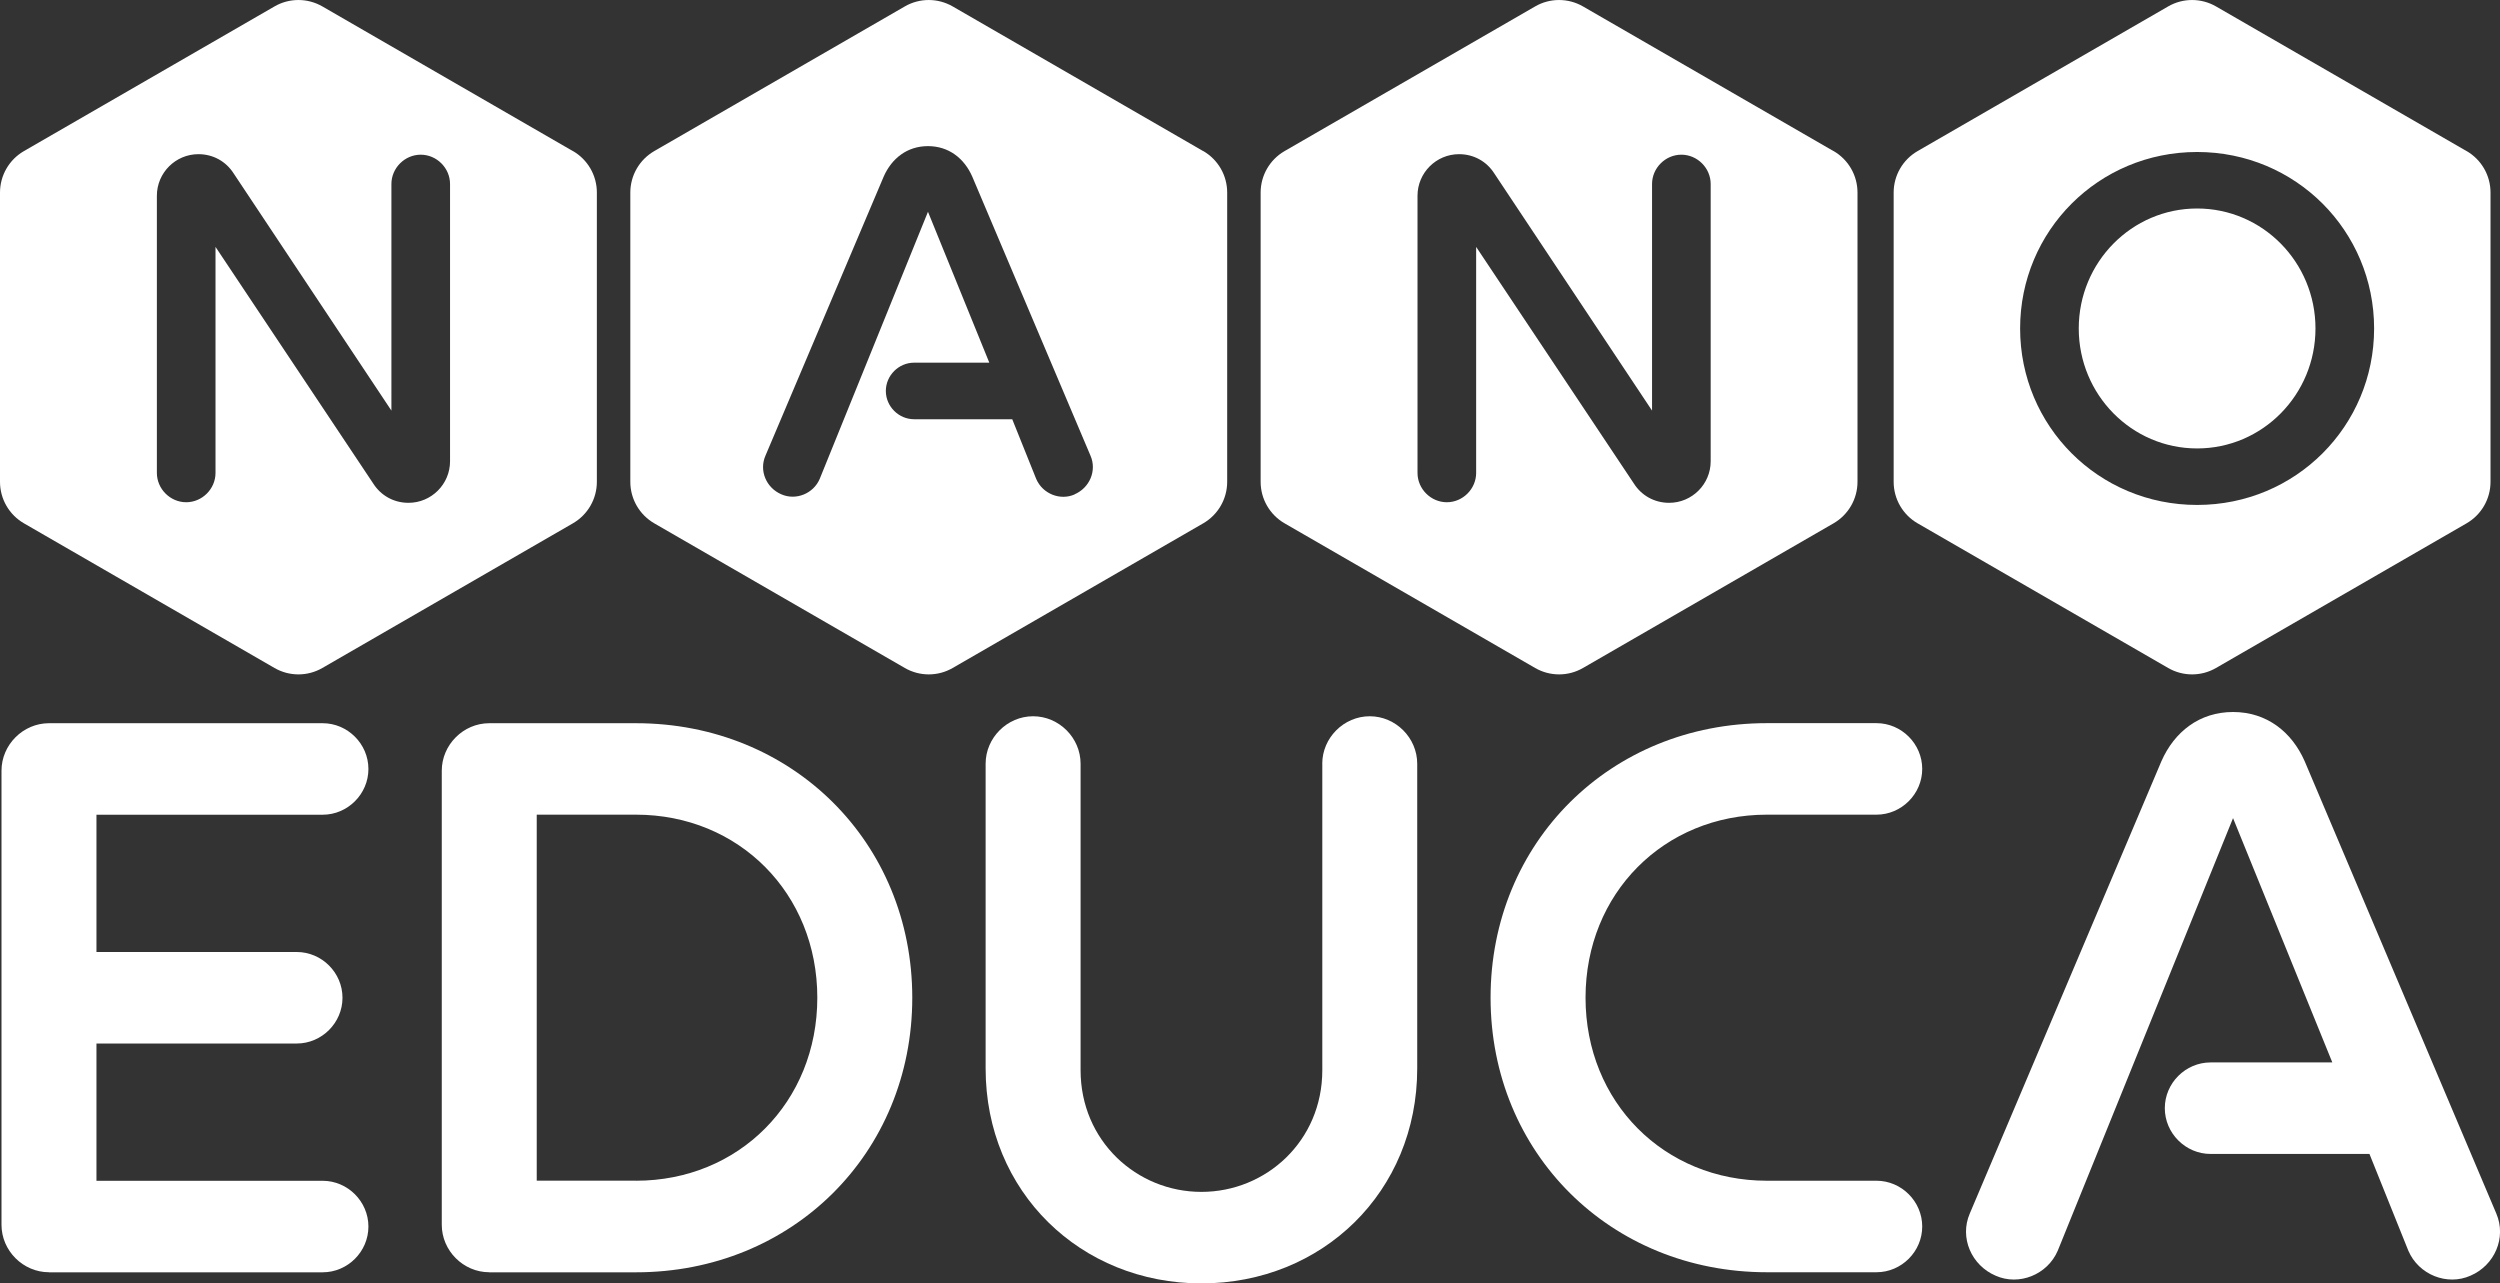 <svg xmlns="http://www.w3.org/2000/svg" viewBox="0 0 434.9 223.27"><rect x="0" y="0" width="434.9" height="223.27" fill="#333333" stroke="none"/><defs><style>.d{fill:#fff;}</style></defs><g id="a"></g><g id="b"><g id="c"><g><path class="d" d="M99.65,26.28L56.08,1.12c-2.58-1.49-5.76-1.49-8.33,0L4.17,26.28c-2.58,1.49-4.17,4.24-4.17,7.22v50.32c0,2.98,1.59,5.73,4.17,7.22l43.58,25.16c2.58,1.49,5.76,1.49,8.33,0l43.58-25.16c2.58-1.49,4.17-4.24,4.17-7.22V33.49c0-2.98-1.59-5.73-4.17-7.22Zm-21.36,53.96c0,3.99-3.25,7.23-7.23,7.23-2.6,0-4.82-1.3-6.12-3.34l-27.45-41.18v39.32c0,2.78-2.32,5.1-5.1,5.1s-5.1-2.32-5.1-5.1V34.05c0-3.99,3.25-7.23,7.23-7.23,2.6,0,4.82,1.3,6.12,3.34l27.45,41.27V32.01c0-2.78,2.32-5.1,5.1-5.1s5.1,2.32,5.1,5.1v48.23Z"></path><path class="d" d="M209.3,26.28L165.73,1.12c-2.58-1.49-5.76-1.49-8.33,0l-43.58,25.16c-2.58,1.49-4.17,4.24-4.17,7.22v50.32c0,2.98,1.59,5.73,4.17,7.22l43.58,25.16c2.58,1.49,5.76,1.49,8.33,0l43.58-25.16c2.58-1.49,4.17-4.24,4.17-7.22V33.49c0-2.98-1.59-5.73-4.17-7.22Zm-22.36,59.73c-2.5,1.11-5.56-.09-6.68-2.69l-4.17-10.39h-17.07c-2.69,0-4.92-2.23-4.92-4.92s2.23-4.92,4.92-4.92h13.08l-10.67-26.25-18.83,46.46c-1.11,2.6-4.17,3.8-6.68,2.69-2.6-1.11-3.89-4.08-2.78-6.68l20.59-48.6c1.39-3.15,4.08-5.29,7.7-5.29s6.31,2.13,7.7,5.29l20.59,48.6c1.11,2.6-.19,5.56-2.78,6.68Z"></path><path class="d" d="M318.95,26.28L275.38,1.12c-2.58-1.49-5.76-1.49-8.33,0l-43.58,25.16c-2.58,1.49-4.17,4.24-4.17,7.22v50.32c0,2.98,1.59,5.73,4.17,7.22l43.58,25.16c2.58,1.49,5.76,1.49,8.33,0l43.58-25.16c2.58-1.49,4.17-4.24,4.17-7.22V33.49c0-2.98-1.59-5.73-4.17-7.22Zm-21.36,53.96c0,3.99-3.25,7.23-7.23,7.23-2.6,0-4.82-1.3-6.12-3.34l-27.45-41.18v39.32c0,2.78-2.32,5.1-5.1,5.1s-5.1-2.32-5.1-5.1V34.05c0-3.99,3.25-7.23,7.23-7.23,2.6,0,4.82,1.3,6.12,3.34l27.45,41.27V32.01c0-2.78,2.32-5.1,5.1-5.1s5.1,2.32,5.1,5.1v48.23Z"></path><ellipse class="d" cx="382.21" cy="57.14" rx="20.59" ry="20.87"></ellipse><path class="d" d="M429.08,26.28L385.5,1.12c-2.58-1.49-5.76-1.49-8.33,0l-43.58,25.16c-2.58,1.49-4.17,4.24-4.17,7.22v50.32c0,2.98,1.59,5.73,4.17,7.22l43.58,25.16c2.58,1.49,5.76,1.49,8.33,0l43.58-25.16c2.58-1.49,4.17-4.24,4.17-7.22V33.49c0-2.98-1.59-5.73-4.17-7.22Zm-46.87,61.56c-17.16,0-30.79-13.73-30.79-30.7s13.63-30.7,30.79-30.7,30.79,13.73,30.79,30.7-13.63,30.7-30.79,30.7Z"></path><path class="d" d="M8.52,221.32c-4.51,0-8.26-3.75-8.26-8.26v-78.99c0-4.5,3.75-8.26,8.26-8.26H56.13c4.35,0,7.96,3.6,7.96,7.96s-3.6,7.96-7.96,7.96H16.78v23.88H51.62c4.36,0,7.96,3.6,7.96,7.96s-3.6,7.96-7.96,7.96H16.78v23.88H56.13c4.35,0,7.96,3.6,7.96,7.96s-3.6,7.96-7.96,7.96H8.52Z"></path><path class="d" d="M85.11,221.32c-4.51,0-8.26-3.75-8.26-8.26v-78.99c0-4.5,3.75-8.26,8.26-8.26h25.53c27.18,0,48.06,20.72,48.06,47.76s-20.88,47.76-48.06,47.76h-25.53Zm25.53-15.92c17.87,0,31.54-13.67,31.54-31.84s-13.67-31.84-31.54-31.84h-17.27v63.67h17.27Z"></path><path class="d" d="M230.02,132.86c0-4.51,3.75-8.26,8.26-8.26s8.26,3.75,8.26,8.26v53.01c0,21.47-16.52,37.39-37.54,37.39s-37.54-15.92-37.54-37.39v-53.01c0-4.51,3.75-8.26,8.26-8.26s8.26,3.75,8.26,8.26v53.31c0,12.31,9.76,21.17,21.02,21.17s21.03-8.86,21.03-21.17v-53.31Z"></path><path class="d" d="M307.36,221.32c-27.18,0-48.06-20.72-48.06-47.76s20.88-47.76,48.06-47.76h19.07c4.35,0,7.96,3.6,7.96,7.96s-3.6,7.96-7.96,7.96h-19.07c-17.87,0-31.54,13.67-31.54,31.84s13.67,31.84,31.54,31.84h19.07c4.35,0,7.96,3.6,7.96,7.96s-3.6,7.96-7.96,7.96h-19.07Z"></path><path class="d" d="M412.18,200.74h-27.63c-4.35,0-7.96-3.6-7.96-7.96s3.6-7.96,7.96-7.96h21.18l-17.27-42.5-30.49,75.24c-1.8,4.21-6.76,6.16-10.81,4.36-4.21-1.8-6.31-6.61-4.5-10.81l33.34-78.69c2.25-5.11,6.61-8.56,12.46-8.56s10.21,3.45,12.46,8.56l33.34,78.69c1.8,4.21-.3,9.01-4.5,10.81-4.05,1.8-9.01-.15-10.81-4.36l-6.76-16.82Z"></path></g></g></g></svg>